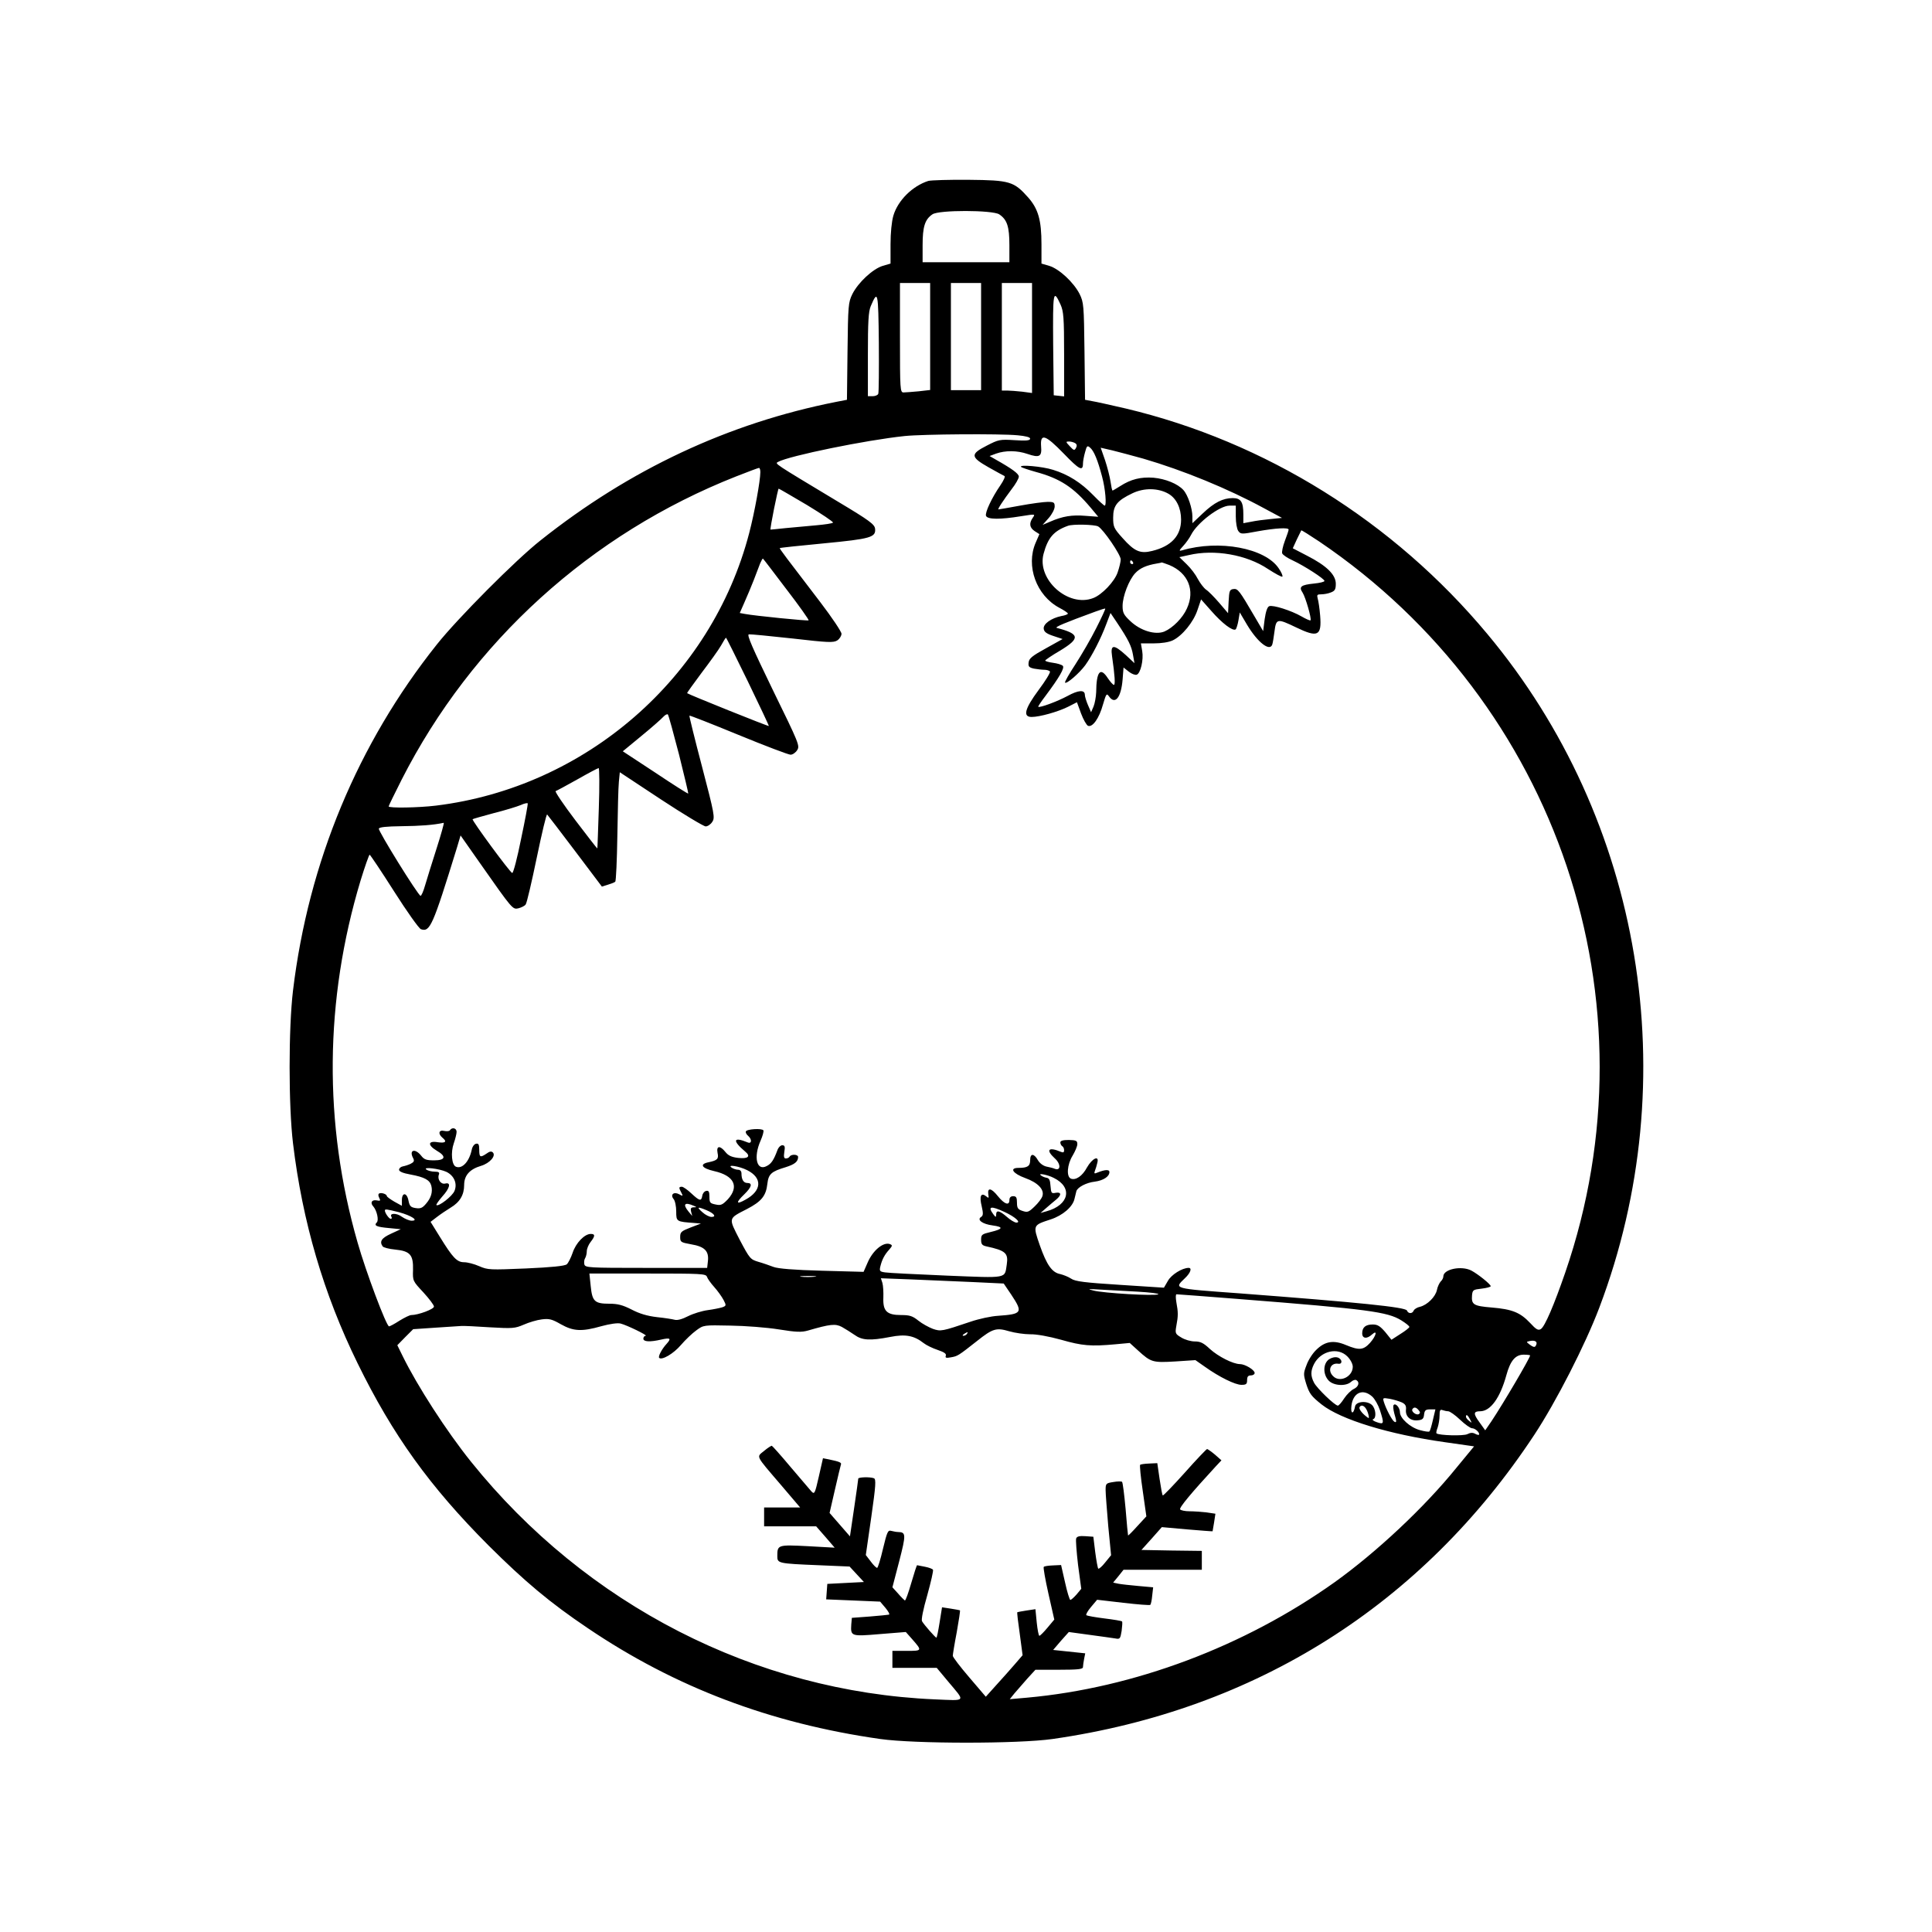 <?xml version="1.0" encoding="UTF-8" standalone="yes"?>
<svg version="1.0" xmlns="http://www.w3.org/2000/svg" width="1024" height="1024" viewBox="0 0 1024 1024" preserveAspectRatio="xMidYMid meet">
  <g transform="translate(0,1024) scale(0.1,-0.1)" fill="#000000" stroke="none">
    <path d="M4920 9281 c-84 -27 -161 -103 -185 -184 -9 -31 -15 -91 -15 -152 l0
-102 -41 -12 c-53 -16 -130 -88 -161 -149 -22 -45 -23 -59 -26 -304 l-3 -257
-57 -11 c-572 -113 -1094 -358 -1567 -734 -132 -104 -439 -413 -549 -551 -420
-527 -681 -1155 -763 -1835 -24 -200 -24 -610 0 -810 50 -415 162 -798 342
-1165 187 -382 383 -654 694 -966 192 -191 325 -303 527 -439 463 -313 967
-504 1549 -587 184 -26 732 -26 914 0 1075 154 1959 711 2553 1612 115 174
271 479 345 675 458 1210 230 2584 -594 3570 -497 596 -1176 1019 -1917 1195
-78 18 -158 36 -178 39 l-37 7 -3 257 c-3 245 -4 259 -26 304 -31 61 -108 133
-161 149 l-41 12 0 102 c0 128 -17 188 -71 249 -75 84 -96 91 -314 93 -104 1
-201 -2 -215 -6z m376 -177 c42 -28 54 -65 54 -164 l0 -90 -230 0 -230 0 0 90
c0 98 12 137 52 164 34 24 318 23 354 0z m-366 -648 l0 -283 -61 -7 c-34 -3
-70 -6 -80 -6 -18 0 -19 14 -19 290 l0 290 80 0 80 0 0 -284z m270 0 l0 -284
-80 0 -80 0 0 284 0 284 80 0 80 0 0 -284z m270 -7 l0 -292 -52 7 c-29 3 -65
6 -80 6 l-28 0 0 285 0 285 80 0 80 0 0 -291z m-815 -296 c-2 -7 -16 -13 -30
-13 l-25 0 0 220 c0 175 3 228 15 257 38 89 40 79 43 -193 1 -142 0 -264 -3
-271z m966 473 c16 -36 19 -68 19 -264 l0 -223 -27 3 -28 3 -3 268 c-2 282 0
298 39 213z m-228 -693 c43 -4 67 -10 67 -18 0 -10 -21 -12 -82 -8 -79 5 -86
3 -148 -29 -88 -45 -87 -60 10 -115 41 -23 79 -44 84 -46 5 -2 -4 -23 -21 -48
-47 -68 -83 -146 -77 -163 8 -20 76 -20 186 -2 76 12 76 12 62 -8 -21 -30 -17
-53 10 -71 l25 -16 -20 -46 c-53 -123 4 -279 125 -344 25 -13 46 -27 46 -31 0
-4 -15 -10 -34 -13 -54 -11 -98 -42 -94 -68 2 -16 15 -26 52 -38 l48 -16 -88
-49 c-73 -40 -90 -54 -92 -75 -3 -22 2 -27 29 -33 17 -3 42 -6 55 -6 12 0 25
-4 29 -9 3 -6 -24 -50 -60 -98 -74 -100 -85 -143 -37 -143 42 0 139 27 193 54
l47 24 22 -60 c12 -32 29 -62 37 -65 24 -9 59 40 79 113 17 57 19 61 32 43 32
-46 64 -7 72 89 l5 64 28 -22 c15 -12 34 -19 42 -16 20 7 37 78 29 125 l-7 41
68 0 c41 0 80 6 101 16 50 24 110 97 131 161 l19 56 55 -62 c56 -64 112 -107
128 -97 4 3 11 25 15 48 l7 42 39 -66 c56 -93 119 -142 133 -105 3 8 8 39 12
70 9 69 14 70 114 22 116 -56 137 -46 128 63 -3 37 -9 77 -13 90 -5 19 -3 22
19 22 14 0 37 4 51 10 21 8 26 16 26 46 0 48 -49 96 -153 149 l-75 39 21 46
c12 25 23 47 24 49 1 2 44 -25 95 -59 1265 -856 1798 -2440 1304 -3875 -59
-171 -108 -286 -129 -299 -14 -9 -25 -3 -57 32 -52 55 -94 73 -204 82 -96 8
-108 15 -104 65 3 28 6 30 51 35 26 3 48 9 48 13 0 10 -67 64 -103 83 -53 27
-148 7 -148 -31 0 -8 -6 -20 -14 -27 -7 -8 -17 -28 -20 -45 -8 -37 -51 -79
-89 -89 -16 -3 -31 -13 -34 -20 -7 -18 -29 -18 -36 0 -7 18 -256 43 -887 91
-357 26 -348 24 -290 80 30 28 39 55 20 55 -34 0 -92 -36 -110 -69 l-21 -36
-232 15 c-189 12 -238 18 -260 33 -15 10 -41 20 -57 24 -44 8 -72 48 -109 153
-37 107 -37 106 58 137 64 21 117 67 126 109 4 16 8 34 10 41 7 21 53 45 97
50 46 6 78 27 78 51 0 15 -24 13 -64 -3 -16 -7 -18 -5 -13 9 4 10 10 29 13 43
11 42 -27 24 -55 -25 -24 -45 -59 -69 -85 -59 -25 10 -20 75 9 122 13 22 25
49 25 61 0 18 -6 21 -45 22 -31 0 -45 -4 -45 -13 0 -8 5 -17 10 -20 6 -3 10
-13 10 -22 0 -11 -5 -13 -17 -8 -66 28 -82 11 -33 -34 33 -29 33 -68 1 -56 -9
4 -29 9 -45 12 -17 4 -35 17 -45 34 -21 37 -41 37 -41 0 0 -32 -14 -41 -62
-41 -50 0 -30 -30 36 -54 67 -24 102 -61 91 -95 -3 -12 -22 -37 -41 -55 -32
-31 -38 -33 -65 -24 -24 8 -29 15 -29 44 0 27 -4 34 -20 34 -13 0 -20 -7 -20
-20 0 -32 -26 -23 -61 20 -35 44 -56 47 -51 10 4 -21 2 -22 -12 -10 -27 21
-36 0 -23 -53 9 -39 8 -50 -3 -57 -24 -15 7 -38 61 -45 59 -8 56 -19 -11 -35
-46 -11 -50 -14 -50 -41 0 -23 5 -30 28 -35 102 -22 117 -36 108 -96 -12 -76
10 -72 -317 -59 -162 7 -309 14 -327 17 -29 4 -32 7 -26 32 9 37 23 63 47 89
17 20 18 23 4 29 -35 13 -91 -33 -119 -99 l-21 -48 -221 6 c-149 4 -232 11
-256 20 -19 7 -55 20 -80 27 -43 13 -46 16 -99 116 -61 119 -63 112 38 164 77
40 101 70 108 133 6 53 21 66 98 89 47 15 65 29 65 54 0 14 -36 16 -45 2 -3
-6 -12 -10 -20 -10 -10 0 -12 9 -8 35 5 28 2 35 -11 35 -9 0 -21 -12 -26 -27
-19 -51 -32 -71 -56 -83 -53 -29 -72 46 -33 134 11 25 18 50 15 55 -8 12 -89
7 -93 -6 -2 -5 3 -16 12 -23 21 -18 20 -44 -2 -35 -77 32 -83 10 -14 -48 32
-26 16 -40 -37 -34 -34 4 -52 12 -67 31 -29 36 -49 34 -42 -4 7 -32 0 -40 -47
-50 -51 -10 -37 -32 29 -47 106 -24 134 -81 73 -149 -29 -30 -37 -34 -65 -28
-30 6 -33 10 -33 41 0 27 -4 34 -17 31 -10 -2 -19 -13 -21 -26 -5 -30 -14 -28
-58 13 -20 19 -43 35 -50 35 -17 0 -17 -5 -3 -31 10 -19 9 -20 -11 -9 -29 16
-49 -2 -30 -25 8 -9 14 -39 14 -66 0 -54 1 -54 96 -61 l35 -3 -55 -21 c-49
-19 -55 -24 -55 -50 0 -27 3 -29 58 -39 72 -12 95 -36 89 -89 l-4 -36 -323 0
c-308 0 -323 1 -328 19 -2 10 -1 25 4 32 5 8 9 25 9 37 0 13 9 35 20 49 25 32
25 43 1 43 -33 0 -79 -48 -96 -100 -9 -26 -23 -54 -31 -61 -11 -9 -81 -16
-216 -22 -191 -8 -202 -8 -248 12 -27 12 -63 21 -80 21 -38 0 -60 23 -129 135
l-49 79 34 26 c18 14 51 36 72 49 49 29 72 68 72 120 0 51 29 84 90 102 46 14
80 53 62 71 -7 7 -17 6 -33 -6 -34 -23 -39 -20 -39 20 0 28 -4 35 -17 32 -10
-2 -20 -16 -23 -33 -13 -61 -50 -102 -83 -89 -23 8 -29 76 -12 124 8 23 15 51
15 61 0 20 -24 26 -35 9 -3 -6 -17 -7 -31 -4 -28 7 -34 -15 -9 -36 26 -21 16
-30 -25 -24 -52 9 -55 -15 -5 -45 52 -30 46 -51 -14 -51 -41 0 -53 4 -69 25
-33 41 -66 30 -42 -14 7 -14 4 -20 -13 -29 -12 -6 -31 -12 -42 -14 -11 -2 -20
-10 -20 -18 0 -9 20 -18 60 -25 75 -14 103 -29 111 -60 8 -33 -1 -64 -29 -96
-18 -21 -28 -26 -54 -22 -26 4 -32 10 -38 39 -8 44 -35 46 -35 3 l0 -30 -40
22 c-22 13 -40 26 -40 30 0 10 -30 20 -41 13 -5 -3 -5 -12 1 -23 8 -16 6 -17
-15 -13 -26 4 -34 -14 -16 -33 18 -21 30 -72 18 -84 -17 -17 -2 -24 65 -30
l62 -6 -52 -24 c-50 -23 -62 -41 -44 -67 4 -6 34 -14 67 -17 79 -8 96 -28 94
-108 -2 -58 -1 -59 55 -119 31 -34 56 -67 56 -75 0 -14 -84 -45 -120 -45 -9 0
-37 -14 -63 -30 -26 -17 -51 -30 -55 -30 -14 0 -123 290 -167 445 -181 630
-175 1284 16 1918 23 75 45 137 48 137 3 0 62 -88 130 -195 68 -107 132 -197
142 -200 48 -16 62 15 191 433 l19 64 101 -144 c176 -251 175 -249 206 -242
15 4 32 12 38 20 6 7 32 119 59 249 27 130 51 232 55 228 4 -4 71 -92 149
-195 l141 -187 32 10 c17 5 35 12 39 16 4 5 9 114 11 243 2 129 5 258 8 286
l5 51 218 -144 c120 -79 227 -143 237 -143 11 0 27 11 35 24 15 22 12 40 -54
292 -39 148 -69 270 -67 271 2 2 119 -44 260 -102 141 -58 265 -105 276 -105
11 0 27 11 35 24 15 23 10 35 -128 317 -109 225 -140 295 -128 297 9 1 113 -9
231 -22 190 -22 218 -23 238 -10 12 8 22 24 22 35 0 11 -51 87 -112 167 -180
235 -218 285 -215 287 1 2 106 13 232 25 250 24 278 32 273 78 -3 23 -29 43
-198 144 -344 207 -334 200 -316 210 58 32 468 116 671 137 98 10 505 13 598
4z m246 -98 c81 -84 101 -95 101 -52 0 12 5 39 11 60 9 34 12 37 26 25 21 -17
41 -66 64 -153 18 -66 25 -155 14 -155 -3 0 -30 24 -59 54 -67 69 -134 111
-215 136 -56 18 -183 29 -169 15 3 -3 38 -15 77 -26 130 -35 201 -82 292 -190
l40 -48 -68 5 c-71 6 -121 -2 -187 -31 l-40 -17 32 36 c18 20 32 48 32 61 0
22 -4 25 -37 25 -21 0 -87 -9 -147 -20 -60 -11 -111 -20 -114 -20 -6 0 24 46
69 106 22 28 39 58 39 68 0 15 -35 41 -122 90 l-33 19 35 13 c48 17 111 17
166 -2 64 -22 77 -14 72 41 -5 71 23 61 121 -40z m60 56 c9 -6 10 -14 4 -25
-8 -15 -12 -14 -33 9 -22 23 -22 25 -4 25 10 0 25 -4 33 -9z m361 -82 c212
-62 449 -159 640 -263 l95 -51 -60 -6 c-33 -3 -79 -9 -102 -14 l-43 -8 0 47
c0 66 -13 86 -56 86 -52 0 -98 -23 -159 -81 l-55 -52 0 35 c0 43 -24 115 -48
141 -30 33 -94 59 -158 65 -68 5 -120 -8 -176 -44 -21 -13 -39 -24 -41 -24 -3
0 -7 21 -11 48 -4 26 -17 77 -29 113 l-23 66 61 -14 c33 -8 107 -28 165 -44z
m-2030 -71 c0 -46 -31 -216 -59 -323 -200 -768 -867 -1348 -1661 -1445 -90
-11 -250 -14 -250 -4 0 3 31 67 69 142 372 731 1002 1303 1773 1607 62 24 116
45 121 45 4 0 7 -10 7 -22z m246 -174 c79 -48 142 -90 139 -94 -2 -4 -42 -10
-87 -14 -46 -4 -119 -11 -163 -15 -44 -5 -81 -8 -81 -8 -4 4 39 217 43 217 3
0 69 -39 149 -86z m1917 59 c42 -24 67 -76 67 -137 0 -85 -51 -141 -153 -166
-63 -16 -94 -3 -157 68 -47 52 -50 60 -50 109 0 64 21 90 103 129 61 29 136
28 190 -3z m357 -121 c0 -33 6 -66 13 -76 13 -18 18 -18 103 -2 95 17 164 21
164 9 0 -5 -9 -31 -20 -60 -11 -29 -17 -59 -14 -66 3 -8 28 -25 57 -38 60 -28
167 -97 167 -108 0 -5 -25 -11 -56 -14 -69 -7 -81 -17 -60 -48 16 -25 49 -140
42 -147 -3 -2 -24 7 -48 21 -54 31 -151 62 -171 54 -10 -4 -18 -28 -24 -69
l-8 -63 -44 75 c-83 142 -90 151 -114 148 -20 -3 -22 -10 -25 -66 l-3 -62 -47
55 c-26 30 -57 62 -70 70 -12 9 -31 34 -43 56 -11 22 -37 57 -59 78 l-39 38
50 11 c136 32 307 2 420 -74 39 -25 73 -44 76 -40 3 3 -5 23 -19 43 -71 108
-316 154 -513 96 -17 -5 -17 -2 6 23 15 16 34 43 42 59 33 65 152 155 204 155
l33 0 0 -58z m-730 -52 c27 -14 120 -150 120 -175 0 -12 -7 -42 -16 -68 -16
-49 -84 -120 -130 -137 -132 -51 -299 98 -263 234 23 86 54 122 129 149 26 10
141 7 160 -3z m-1651 -334 c67 -87 119 -161 117 -164 -5 -4 -285 24 -338 34
l-27 5 25 57 c14 31 36 84 49 117 13 33 28 73 34 89 7 16 13 27 15 25 3 -2 59
-76 125 -163z m1836 144 c3 -5 1 -10 -4 -10 -6 0 -11 5 -11 10 0 6 2 10 4 10
3 0 8 -4 11 -10z m193 -15 c100 -42 137 -134 93 -230 -22 -50 -75 -103 -119
-122 -48 -20 -128 4 -182 56 -34 32 -40 44 -40 79 0 52 34 139 67 174 25 27
60 42 113 51 14 2 26 5 28 6 1 0 19 -6 40 -14z m-387 -333 c-28 -56 -78 -142
-111 -193 -33 -50 -58 -94 -55 -97 8 -9 75 49 107 92 36 50 83 141 112 219
l22 58 35 -52 c60 -90 76 -123 84 -169 l8 -45 -46 43 c-64 58 -82 57 -73 -5
15 -104 18 -153 10 -153 -5 0 -19 16 -32 35 -40 62 -61 36 -62 -74 -1 -25 -7
-59 -14 -76 l-13 -30 -17 39 c-9 21 -16 45 -16 53 0 28 -34 26 -92 -6 -54 -29
-148 -64 -155 -57 -2 1 15 27 38 57 74 99 103 149 92 160 -6 6 -29 13 -52 16
-22 3 -41 8 -41 12 0 3 35 27 78 52 109 66 106 89 -17 121 -12 4 40 26 204 86
28 10 51 18 53 16 2 -1 -19 -47 -47 -102z m-1847 -284 c62 -128 112 -234 111
-236 -2 -3 -423 166 -433 174 -2 1 33 49 76 107 44 58 91 123 104 146 12 22
24 41 26 41 2 0 54 -105 116 -232z m-365 -387 c28 -112 50 -205 49 -207 -2 -2
-81 48 -175 111 l-172 113 97 80 c54 44 106 90 116 101 11 12 22 18 26 14 4
-5 30 -100 59 -212z m-425 -283 c-4 -117 -7 -214 -8 -215 -1 -1 -53 66 -116
149 -63 83 -110 153 -105 155 6 2 58 30 115 62 58 33 109 60 113 60 4 1 5 -95
1 -211z m-412 -164 c-20 -100 -41 -181 -47 -181 -10 0 -215 279 -210 285 2 2
52 16 111 32 60 15 125 35 144 43 19 9 36 12 37 9 2 -4 -14 -89 -35 -188z
m-448 -51 c-24 -76 -52 -164 -61 -196 -9 -32 -20 -56 -24 -55 -15 5 -225 344
-221 356 2 8 39 12 120 13 96 1 169 6 224 18 3 0 -14 -61 -38 -136z m1646
-1705 c82 -41 78 -109 -8 -156 -51 -29 -54 -17 -7 28 39 38 45 60 16 60 -20 0
-31 18 -31 51 0 11 -7 19 -17 19 -10 0 -25 5 -33 10 -32 20 36 10 80 -12z
m-1594 -9 c41 -20 59 -62 43 -101 -11 -28 -85 -85 -96 -75 -2 3 12 23 31 45
41 45 48 77 16 69 -23 -6 -43 22 -34 47 5 12 -1 16 -22 16 -16 0 -36 5 -44 11
-22 16 69 5 106 -12z m3219 -32 c102 -50 82 -144 -38 -177 l-32 -9 31 27 c17
15 41 35 52 44 29 24 28 41 -2 36 -23 -5 -25 -2 -28 36 -2 32 -7 42 -23 44
-11 2 -24 8 -30 14 -12 11 39 1 70 -15z m-1910 -147 c19 -8 19 -9 1 -9 -14 -1
-17 -6 -13 -23 l6 -23 -20 24 c-31 38 -21 51 26 31z m69 -24 c41 -17 55 -36
27 -36 -11 0 -33 11 -48 25 -32 28 -27 31 21 11z m1581 -10 c56 -26 89 -56 62
-56 -9 0 -32 14 -50 30 -39 34 -57 38 -57 13 -1 -16 -2 -16 -15 1 -32 43 -13
46 60 12z m-3210 -1 c66 -18 107 -45 67 -45 -13 0 -36 10 -52 21 -28 21 -68
20 -55 -1 3 -5 2 -10 -4 -10 -9 0 -31 31 -31 44 0 9 10 7 75 -9z m1632 -342
c3 -10 21 -35 39 -55 18 -20 40 -51 49 -68 15 -29 15 -31 -7 -39 -13 -4 -47
-11 -77 -15 -30 -4 -76 -18 -104 -32 -31 -16 -57 -23 -71 -19 -11 3 -54 10
-94 14 -51 6 -92 18 -134 40 -47 24 -74 31 -117 31 -79 0 -92 12 -100 93 l-7
67 308 0 c285 0 309 -1 315 -17z m570 0 c-20 -2 -52 -2 -70 0 -17 2 0 4 38 4
39 0 53 -2 32 -4z m836 -28 l167 -8 40 -59 c63 -95 58 -103 -70 -112 -36 -2
-101 -16 -145 -31 -152 -51 -158 -53 -201 -38 -21 8 -56 27 -76 43 -31 25 -46
30 -92 30 -76 0 -97 21 -94 93 1 28 -1 63 -5 77 l-8 25 158 -6 c87 -4 233 -10
326 -14z m876 -51 c68 -4 117 -10 110 -14 -18 -10 -292 6 -344 20 -34 8 -29 9
35 5 41 -2 131 -7 199 -11z m536 -39 c688 -54 789 -68 862 -113 24 -15 43 -30
43 -35 0 -4 -21 -21 -47 -37 l-48 -31 -33 41 c-27 31 -40 40 -66 40 -38 0 -56
-15 -56 -47 0 -28 25 -31 52 -6 31 28 22 -8 -11 -45 -35 -38 -57 -40 -127 -11
-66 28 -112 20 -158 -26 -19 -18 -42 -54 -51 -80 -17 -44 -17 -49 -2 -99 17
-53 27 -66 82 -110 102 -80 355 -158 654 -200 l154 -22 -94 -114 c-169 -209
-423 -447 -645 -606 -479 -341 -1065 -561 -1631 -612 l-91 -8 25 31 c14 16 45
51 68 78 l43 47 126 0 c100 0 126 3 126 14 0 7 3 27 6 43 l6 30 -85 9 -85 9
41 48 42 47 110 -15 c61 -8 122 -17 136 -19 25 -5 27 -2 34 40 3 25 5 48 2 50
-2 3 -44 10 -93 16 -49 6 -92 14 -96 17 -4 3 7 23 25 44 l32 38 138 -16 c77
-9 141 -14 144 -11 3 3 8 25 10 49 l5 44 -78 7 c-44 4 -91 9 -106 12 l-28 6
28 34 27 34 208 0 207 0 0 50 0 50 -160 2 -160 3 54 60 54 61 134 -12 c73 -6
134 -11 135 -10 0 0 4 22 8 47 l7 46 -47 7 c-27 3 -67 6 -91 6 -23 0 -46 5
-49 10 -6 9 60 88 189 228 l30 32 -34 30 c-19 16 -38 29 -42 30 -3 0 -57 -56
-118 -125 -62 -69 -115 -124 -117 -121 -3 2 -10 42 -17 88 l-12 83 -43 -2
c-24 -1 -46 -4 -48 -7 -3 -3 3 -65 14 -139 l19 -134 -48 -52 c-26 -29 -48 -51
-49 -49 -1 2 -7 65 -13 140 -7 76 -15 141 -19 144 -3 3 -24 3 -46 -1 -39 -6
-41 -8 -41 -43 0 -21 7 -106 14 -191 l15 -154 -31 -38 c-17 -22 -34 -36 -37
-33 -3 3 -10 42 -16 87 l-10 82 -43 3 c-30 2 -44 -1 -48 -12 -3 -8 2 -72 10
-141 l17 -126 -25 -30 c-14 -16 -29 -29 -33 -29 -4 1 -17 42 -28 93 l-21 92
-43 -2 c-24 -1 -46 -4 -49 -8 -3 -3 8 -67 25 -142 l31 -137 -36 -43 c-20 -24
-39 -43 -43 -43 -4 0 -10 32 -14 70 l-7 71 -47 -7 c-25 -4 -47 -8 -49 -9 -2
-2 4 -53 13 -115 l15 -113 -44 -51 c-24 -28 -68 -77 -98 -110 l-53 -59 -88
103 c-48 56 -87 107 -87 114 0 6 9 63 21 125 11 62 19 114 17 116 -2 1 -24 5
-49 9 l-46 7 -13 -81 c-7 -44 -14 -80 -17 -80 -5 0 -66 69 -76 87 -5 8 6 63
28 139 19 69 33 129 30 134 -3 5 -22 12 -43 16 -20 4 -39 8 -41 8 -2 1 -16
-42 -31 -94 -15 -52 -30 -94 -34 -93 -3 2 -20 18 -36 37 l-30 33 36 138 c37
143 36 154 -6 155 -8 0 -24 3 -36 6 -18 5 -22 -4 -44 -95 -13 -56 -27 -101
-31 -101 -5 0 -20 15 -34 34 l-26 34 29 201 c24 168 26 201 14 206 -21 8 -82
6 -83 -2 0 -5 -10 -75 -22 -157 l-22 -149 -54 62 -54 62 28 122 c15 67 30 127
32 134 5 11 -7 16 -64 28 l-31 6 -22 -97 c-21 -92 -23 -96 -40 -78 -9 11 -59
69 -110 129 -51 61 -96 111 -99 112 -3 1 -22 -11 -41 -27 -41 -34 -49 -19 88
-179 l103 -121 -95 0 -96 0 0 -50 0 -50 138 0 138 0 49 -56 49 -57 -144 8
c-157 8 -160 7 -160 -52 0 -39 2 -40 219 -49 l164 -7 38 -41 38 -41 -97 -5
-97 -5 -3 -41 -3 -41 143 -6 143 -6 28 -33 c15 -18 24 -34 19 -36 -5 -1 -51
-6 -103 -10 l-94 -7 -3 -35 c-4 -63 -1 -64 152 -51 l137 11 32 -36 c56 -64 56
-64 -28 -64 l-75 0 0 -45 0 -45 118 0 117 0 60 -72 c93 -111 100 -102 -71 -95
-950 41 -1847 500 -2457 1259 -131 163 -285 402 -363 561 l-28 57 42 43 42 42
118 8 c64 4 126 8 137 9 11 1 79 -2 151 -7 122 -7 133 -6 180 14 27 12 70 25
96 28 39 5 54 1 101 -26 66 -37 110 -40 215 -10 44 12 85 18 101 14 33 -8 150
-65 133 -65 -6 0 -12 -7 -12 -15 0 -17 34 -19 95 -5 49 11 54 6 28 -23 -25
-27 -46 -67 -39 -74 14 -14 76 22 115 68 24 28 61 63 82 78 38 28 39 28 180
25 78 -1 194 -10 256 -20 94 -15 121 -16 156 -6 117 34 145 37 179 19 18 -10
48 -29 67 -42 40 -29 81 -32 190 -11 81 16 126 7 177 -33 14 -11 47 -27 74
-36 35 -12 47 -20 43 -31 -4 -11 2 -13 28 -8 35 6 39 9 137 86 84 67 103 72
171 52 31 -9 81 -16 111 -16 33 1 99 -11 164 -29 112 -32 157 -36 288 -24 l76
7 44 -40 c69 -63 78 -65 198 -58 l106 7 50 -35 c77 -55 161 -96 194 -96 25 0
30 4 30 25 0 18 5 25 20 25 11 0 20 6 20 13 0 16 -51 47 -78 47 -36 0 -115 40
-159 80 -34 32 -50 40 -80 40 -21 0 -53 9 -72 21 -32 19 -33 22 -26 62 10 53
10 71 0 125 -4 24 -4 42 1 42 5 0 153 -11 329 -25z m-1440 -185 c-3 -5 -12
-10 -18 -10 -7 0 -6 4 3 10 19 12 23 12 15 0z m3018 -56 c-6 -17 -13 -17 -36
0 -18 14 -18 14 0 18 27 6 42 -2 36 -18z m-1002 -63 c17 -17 29 -40 29 -55 0
-53 -69 -86 -104 -50 -31 30 -14 72 27 66 24 -4 22 25 -3 33 -13 4 -31 0 -45
-9 -33 -22 -34 -80 -3 -113 26 -28 92 -32 119 -7 10 9 23 13 28 9 19 -11 12
-35 -14 -47 -13 -6 -36 -28 -50 -49 -14 -22 -29 -39 -34 -39 -16 0 -111 92
-126 121 -19 36 -19 63 0 100 36 69 126 90 176 40z m969 5 c0 -13 -143 -256
-205 -349 l-33 -48 -30 42 c-34 46 -33 59 3 59 55 0 106 71 139 191 21 77 48
109 92 109 19 0 34 -2 34 -4z m-837 -218 c14 -13 32 -45 41 -72 23 -72 22 -77
-16 -64 -18 6 -27 13 -20 16 19 6 14 57 -7 76 -27 24 -85 18 -89 -9 -8 -44
-25 -40 -19 5 9 70 61 92 110 48z m157 -31 c19 -9 24 -19 22 -38 -4 -36 23
-61 62 -57 25 2 32 8 34 31 3 22 8 27 32 27 l28 0 -13 -55 c-7 -31 -15 -59
-19 -62 -3 -3 -25 0 -50 7 -52 14 -106 63 -106 95 0 25 -25 52 -34 37 -3 -5
-1 -24 4 -43 13 -43 13 -52 0 -44 -12 7 -44 68 -55 104 -7 23 -6 23 31 17 22
-4 50 -13 64 -19z m-193 -29 c6 -7 13 -23 16 -36 5 -20 3 -22 -11 -10 -25 19
-41 42 -36 50 7 12 20 10 31 -4z m282 -12 c9 -10 9 -16 1 -21 -13 -8 -42 14
-34 26 8 13 20 11 33 -5z m157 -6 c8 0 37 -20 63 -45 26 -25 55 -45 63 -45 15
0 38 -19 38 -32 0 -5 -9 -4 -20 2 -14 8 -26 7 -42 -1 -20 -11 -153 -7 -164 4
-3 2 0 16 6 31 5 15 10 43 10 63 0 28 3 34 16 29 9 -3 22 -6 30 -6z m115 -42
c11 -21 11 -22 -4 -9 -10 7 -17 17 -17 22 0 15 9 10 21 -13z"/>
  </g>
</svg>